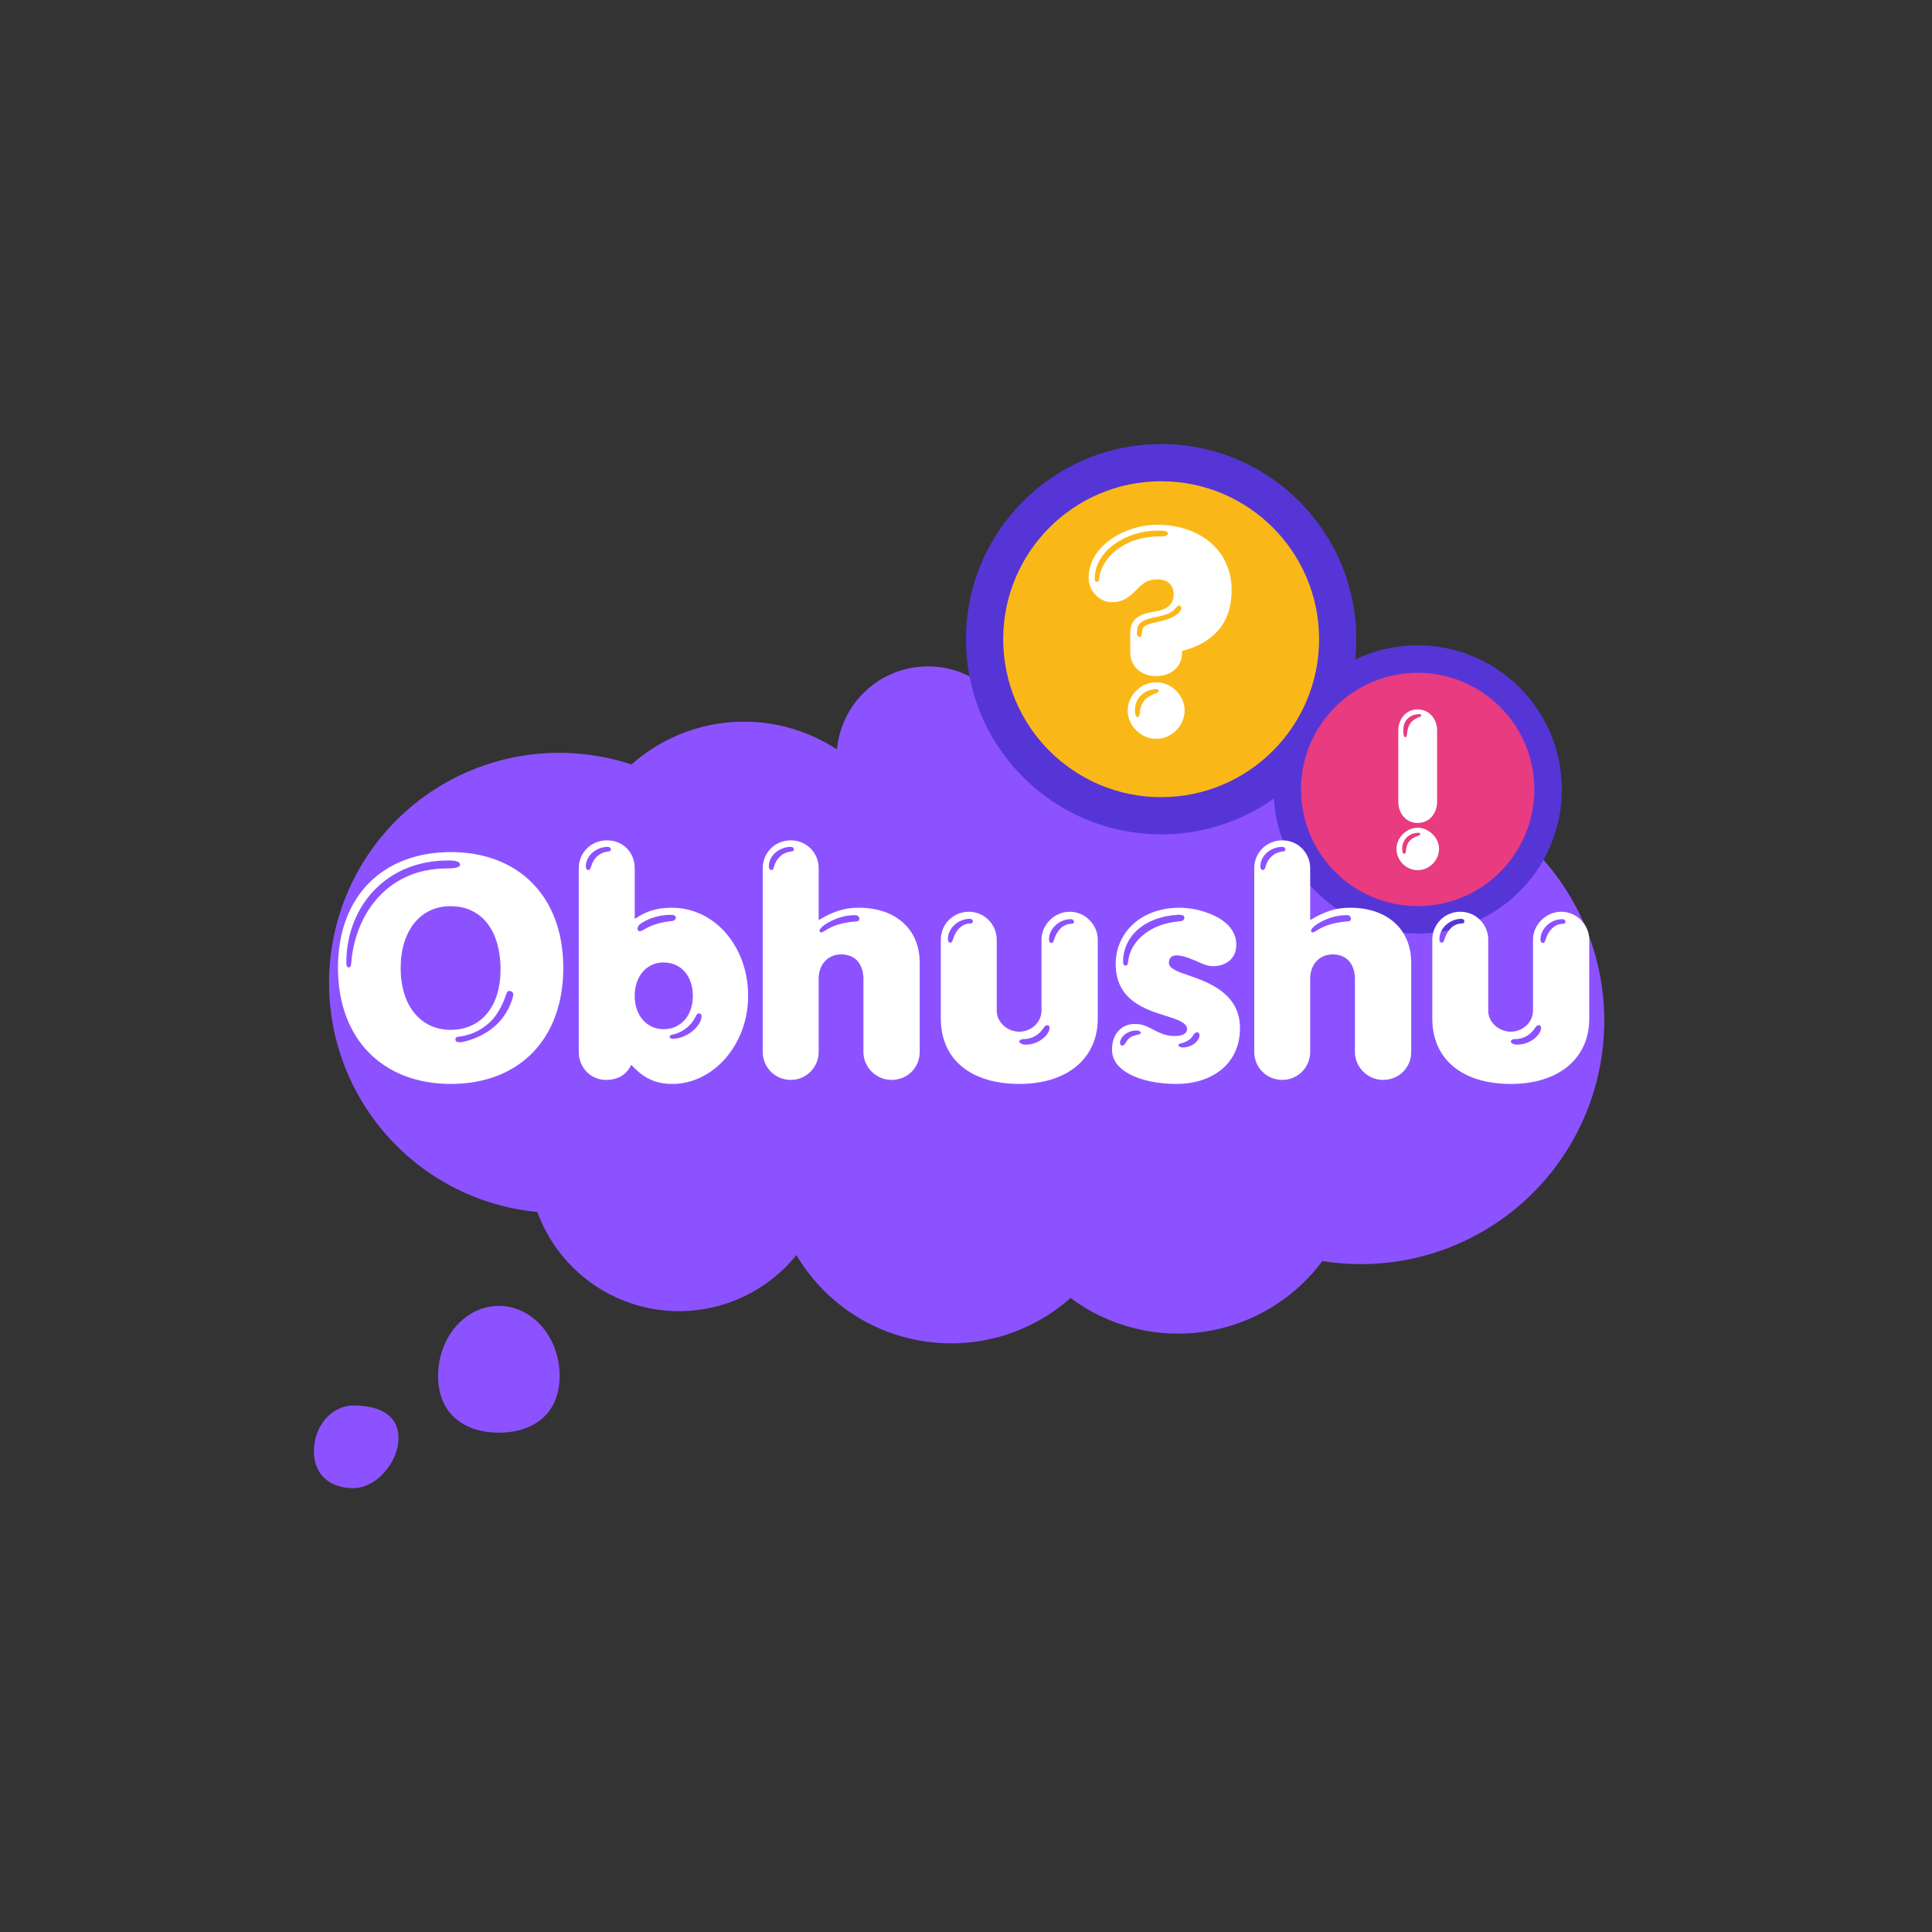 <svg xmlns="http://www.w3.org/2000/svg" xmlns:xlink="http://www.w3.org/1999/xlink" width="500" zoomAndPan="magnify" viewBox="0 0 375 375" height="500" preserveAspectRatio="xMidYMid meet" version="1.0"><rect x="0" y="0" width="375" height="375" fill="#333333" stroke="none"/><defs><g/><clipPath id="2f626165e7"><path d="M 60.398 272 L 78 272 L 78 288.918 L 60.398 288.918 Z M 60.398 272 " clip-rule="nonzero"/></clipPath><clipPath id="076cf8e8ad"><path d="M 187.5 86.191 L 263.254 86.191 L 263.254 161.949 L 187.5 161.949 Z M 187.5 86.191 " clip-rule="nonzero"/></clipPath><clipPath id="81d1d88f9d"><path d="M 225.379 86.191 C 204.457 86.191 187.5 103.152 187.5 124.07 C 187.5 144.988 204.457 161.949 225.379 161.949 C 246.297 161.949 263.254 144.988 263.254 124.07 C 263.254 103.152 246.297 86.191 225.379 86.191 Z M 225.379 86.191 " clip-rule="nonzero"/></clipPath><clipPath id="e4cabb4673"><path d="M 247.191 125.254 L 303.148 125.254 L 303.148 181.211 L 247.191 181.211 Z M 247.191 125.254 " clip-rule="nonzero"/></clipPath><clipPath id="b292416d1e"><path d="M 275.172 125.254 C 259.719 125.254 247.191 137.781 247.191 153.234 C 247.191 168.684 259.719 181.211 275.172 181.211 C 290.621 181.211 303.148 168.684 303.148 153.234 C 303.148 137.781 290.621 125.254 275.172 125.254 Z M 275.172 125.254 " clip-rule="nonzero"/></clipPath><clipPath id="0000f2dc8b"><path d="M 194.723 93.414 L 256.035 93.414 L 256.035 154.727 L 194.723 154.727 Z M 194.723 93.414 " clip-rule="nonzero"/></clipPath><clipPath id="491ad54bd5"><path d="M 225.379 93.414 C 208.445 93.414 194.723 107.137 194.723 124.07 C 194.723 141 208.445 154.727 225.379 154.727 C 242.309 154.727 256.035 141 256.035 124.07 C 256.035 107.137 242.309 93.414 225.379 93.414 Z M 225.379 93.414 " clip-rule="nonzero"/></clipPath><clipPath id="382f1f5972"><path d="M 252.523 130.586 L 297.816 130.586 L 297.816 175.879 L 252.523 175.879 Z M 252.523 130.586 " clip-rule="nonzero"/></clipPath><clipPath id="391ef07c7d"><path d="M 275.172 130.586 C 262.664 130.586 252.523 140.727 252.523 153.234 C 252.523 165.738 262.664 175.879 275.172 175.879 C 287.676 175.879 297.816 165.738 297.816 153.234 C 297.816 140.727 287.676 130.586 275.172 130.586 Z M 275.172 130.586 " clip-rule="nonzero"/></clipPath></defs><path fill="#8c52ff" d="M 108.625 267.07 C 108.625 274.582 103.344 278.082 96.828 278.082 C 90.316 278.082 85.035 274.582 85.035 267.07 C 85.035 259.559 90.316 253.469 96.828 253.469 C 103.344 253.469 108.625 259.559 108.625 267.07 Z M 108.625 267.07 " fill-opacity="1" fill-rule="nonzero"/><g clip-path="url(#2f626165e7)"><path fill="#8c52ff" d="M 77.344 279.109 C 77.344 284.008 72.871 288.852 68.625 288.852 C 64.375 288.852 60.93 286.57 60.93 281.672 C 60.93 276.777 64.375 272.801 68.625 272.801 C 72.871 272.801 77.344 274.207 77.344 279.109 Z M 77.344 279.109 " fill-opacity="1" fill-rule="nonzero"/></g><path fill="#8c52ff" d="M 264.176 150.902 C 259.836 150.898 255.578 151.48 251.398 152.652 C 249.527 148.902 247.031 145.633 243.91 142.836 C 243.18 142.016 242.406 141.238 241.598 140.496 C 240.789 139.758 239.945 139.059 239.062 138.402 C 238.184 137.746 237.273 137.137 236.332 136.57 C 235.391 136.008 234.426 135.492 233.434 135.023 C 232.441 134.555 231.426 134.137 230.391 133.773 C 229.359 133.406 228.309 133.094 227.242 132.832 C 226.176 132.57 225.102 132.363 224.012 132.211 C 222.926 132.059 221.836 131.957 220.738 131.914 C 219.641 131.871 218.547 131.883 217.453 131.949 C 216.355 132.016 215.266 132.137 214.184 132.312 C 213.102 132.488 212.027 132.715 210.969 133 C 209.91 133.281 208.863 133.617 207.84 134.004 C 206.812 134.391 205.809 134.828 204.824 135.316 C 203.84 135.805 202.887 136.34 201.957 136.926 C 201.027 137.508 200.129 138.137 199.266 138.812 C 198.398 139.484 197.566 140.199 196.773 140.957 C 196.43 140.02 196.008 139.117 195.508 138.25 C 195.012 137.383 194.445 136.562 193.809 135.793 C 193.172 135.02 192.477 134.309 191.719 133.656 C 190.965 133 190.156 132.418 189.301 131.898 C 188.445 131.383 187.555 130.941 186.625 130.574 C 185.691 130.207 184.738 129.922 183.762 129.719 C 182.781 129.512 181.793 129.391 180.793 129.352 C 179.793 129.316 178.801 129.359 177.809 129.492 C 176.816 129.621 175.844 129.836 174.891 130.129 C 173.934 130.426 173.012 130.797 172.117 131.25 C 171.227 131.699 170.379 132.223 169.574 132.816 C 168.77 133.414 168.023 134.07 167.328 134.789 C 166.637 135.512 166.012 136.285 165.449 137.113 C 164.887 137.941 164.398 138.809 163.984 139.719 C 163.57 140.629 163.234 141.566 162.977 142.531 C 162.719 143.496 162.547 144.48 162.457 145.473 C 160.957 144.488 159.387 143.629 157.746 142.902 C 156.105 142.172 154.414 141.582 152.676 141.129 C 150.941 140.68 149.176 140.371 147.391 140.207 C 145.602 140.047 143.812 140.031 142.02 140.16 C 140.23 140.293 138.461 140.566 136.715 140.988 C 134.973 141.41 133.273 141.969 131.617 142.668 C 129.965 143.367 128.379 144.195 126.863 145.156 C 125.344 146.117 123.914 147.191 122.574 148.387 C 121.086 147.895 119.574 147.48 118.043 147.145 C 116.512 146.812 114.969 146.559 113.41 146.387 C 111.852 146.219 110.289 146.129 108.719 146.121 C 107.152 146.113 105.59 146.191 104.027 146.348 C 102.469 146.504 100.922 146.746 99.387 147.066 C 97.852 147.387 96.34 147.789 94.848 148.27 C 93.355 148.746 91.891 149.305 90.457 149.941 C 89.023 150.574 87.629 151.281 86.27 152.062 C 84.91 152.844 83.594 153.695 82.324 154.613 C 81.055 155.535 79.84 156.52 78.672 157.566 C 77.508 158.613 76.398 159.723 75.348 160.887 C 74.301 162.051 73.312 163.266 72.395 164.535 C 71.473 165.805 70.621 167.117 69.836 168.477 C 69.055 169.832 68.344 171.23 67.707 172.66 C 67.07 174.094 66.512 175.559 66.031 177.047 C 65.547 178.539 65.145 180.055 64.824 181.586 C 64.5 183.121 64.258 184.668 64.098 186.227 C 63.938 187.789 63.863 189.352 63.867 190.918 C 63.871 192.488 63.957 194.051 64.129 195.609 C 64.297 197.168 64.547 198.711 64.879 200.246 C 65.211 201.777 65.625 203.289 66.117 204.777 C 66.605 206.266 67.176 207.723 67.82 209.152 C 68.465 210.582 69.184 211.973 69.973 213.324 C 70.766 214.68 71.625 215.988 72.555 217.25 C 73.484 218.512 74.477 219.723 75.531 220.883 C 76.59 222.039 77.703 223.141 78.875 224.18 C 80.047 225.223 81.273 226.199 82.547 227.109 C 83.824 228.02 85.141 228.863 86.508 229.637 C 87.871 230.41 89.27 231.109 90.707 231.734 C 92.145 232.359 93.613 232.91 95.109 233.379 C 96.602 233.852 98.117 234.242 99.656 234.555 C 101.191 234.863 102.742 235.094 104.301 235.242 C 104.742 236.457 105.262 237.633 105.859 238.777 C 106.457 239.922 107.129 241.02 107.871 242.074 C 108.613 243.129 109.422 244.133 110.297 245.082 C 111.172 246.027 112.109 246.914 113.102 247.738 C 114.094 248.562 115.137 249.32 116.227 250.008 C 117.32 250.691 118.453 251.305 119.629 251.84 C 120.801 252.379 122.004 252.836 123.238 253.211 C 124.473 253.59 125.727 253.887 127 254.098 C 128.273 254.309 129.555 254.434 130.844 254.477 C 132.133 254.52 133.418 254.477 134.703 254.348 C 135.988 254.223 137.258 254.008 138.516 253.715 C 139.77 253.418 141 253.039 142.207 252.582 C 143.414 252.121 144.582 251.586 145.719 250.973 C 146.855 250.359 147.945 249.672 148.988 248.914 C 150.031 248.156 151.023 247.332 151.957 246.445 C 152.895 245.555 153.766 244.609 154.578 243.605 C 155.23 244.711 155.941 245.777 156.711 246.801 C 157.484 247.828 158.309 248.809 159.188 249.742 C 160.066 250.68 160.992 251.562 161.969 252.395 C 162.945 253.227 163.965 254.004 165.023 254.723 C 166.086 255.445 167.184 256.105 168.32 256.703 C 169.453 257.305 170.617 257.84 171.812 258.309 C 173.004 258.781 174.223 259.184 175.461 259.52 C 176.695 259.855 177.949 260.125 179.219 260.324 C 180.484 260.523 181.762 260.648 183.043 260.707 C 184.324 260.766 185.605 260.754 186.887 260.668 C 188.164 260.586 189.438 260.434 190.699 260.211 C 191.965 259.984 193.211 259.691 194.441 259.332 C 195.672 258.969 196.883 258.543 198.066 258.047 C 199.25 257.555 200.402 256.996 201.523 256.375 C 202.648 255.754 203.73 255.07 204.777 254.328 C 205.828 253.59 206.828 252.793 207.789 251.938 C 208.707 252.625 209.656 253.262 210.637 253.852 C 211.617 254.441 212.621 254.98 213.656 255.473 C 214.691 255.965 215.746 256.406 216.82 256.793 C 217.898 257.18 218.992 257.516 220.102 257.793 C 221.211 258.074 222.332 258.301 223.461 258.469 C 224.594 258.641 225.73 258.754 226.875 258.812 C 228.02 258.871 229.16 258.871 230.305 258.816 C 231.445 258.762 232.586 258.652 233.715 258.488 C 234.848 258.32 235.969 258.102 237.082 257.824 C 238.191 257.547 239.285 257.219 240.363 256.832 C 241.441 256.449 242.5 256.012 243.535 255.523 C 244.57 255.035 245.578 254.5 246.559 253.914 C 247.543 253.324 248.492 252.691 249.414 252.012 C 250.332 251.332 251.219 250.605 252.066 249.84 C 252.914 249.07 253.723 248.262 254.492 247.418 C 255.262 246.57 255.988 245.688 256.672 244.77 C 258.277 245.027 259.891 245.199 261.512 245.289 C 263.133 245.383 264.758 245.391 266.383 245.312 C 268.004 245.234 269.621 245.074 271.227 244.832 C 272.832 244.59 274.422 244.266 275.996 243.855 C 277.57 243.449 279.117 242.961 280.641 242.395 C 282.164 241.828 283.652 241.184 285.109 240.461 C 286.566 239.742 287.984 238.945 289.355 238.078 C 290.73 237.215 292.059 236.277 293.336 235.273 C 294.613 234.27 295.836 233.203 297.004 232.07 C 298.172 230.941 299.277 229.754 300.324 228.508 C 301.371 227.266 302.348 225.969 303.258 224.625 C 304.172 223.277 305.012 221.891 305.777 220.457 C 306.547 219.027 307.238 217.559 307.855 216.055 C 308.473 214.551 309.012 213.02 309.469 211.461 C 309.926 209.902 310.305 208.324 310.602 206.723 C 310.895 205.125 311.109 203.516 311.238 201.898 C 311.367 200.277 311.414 198.656 311.375 197.031 C 311.336 195.406 311.215 193.785 311.012 192.176 C 310.805 190.562 310.52 188.965 310.148 187.383 C 309.777 185.801 309.328 184.242 308.797 182.703 C 308.266 181.168 307.656 179.664 306.973 178.191 C 306.285 176.719 305.523 175.281 304.691 173.887 C 303.855 172.492 302.953 171.145 301.98 169.844 C 301.008 168.543 299.969 167.293 298.867 166.102 C 297.766 164.906 296.602 163.773 295.383 162.695 C 294.164 161.621 292.895 160.613 291.57 159.672 C 290.246 158.727 288.879 157.855 287.465 157.051 C 286.051 156.25 284.598 155.523 283.109 154.871 C 281.621 154.219 280.105 153.645 278.555 153.148 C 277.008 152.656 275.438 152.238 273.848 151.906 C 272.258 151.574 270.656 151.32 269.039 151.152 C 267.422 150.984 265.801 150.902 264.176 150.902 Z M 264.176 150.902 " fill-opacity="1" fill-rule="nonzero"/><g clip-path="url(#076cf8e8ad)"><g clip-path="url(#81d1d88f9d)"><path fill="#5635d7" d="M 187.5 86.191 L 263.254 86.191 L 263.254 161.949 L 187.5 161.949 Z M 187.5 86.191 " fill-opacity="1" fill-rule="nonzero"/></g></g><g clip-path="url(#e4cabb4673)"><g clip-path="url(#b292416d1e)"><path fill="#5635d7" d="M 247.191 125.254 L 303.148 125.254 L 303.148 181.211 L 247.191 181.211 Z M 247.191 125.254 " fill-opacity="1" fill-rule="nonzero"/></g></g><g clip-path="url(#0000f2dc8b)"><g clip-path="url(#491ad54bd5)"><path fill="#fab818" d="M 194.723 93.414 L 256.035 93.414 L 256.035 154.727 L 194.723 154.727 Z M 194.723 93.414 " fill-opacity="1" fill-rule="nonzero"/></g></g><g clip-path="url(#382f1f5972)"><g clip-path="url(#391ef07c7d)"><path fill="#e83b80" d="M 252.523 130.586 L 297.816 130.586 L 297.816 175.879 L 252.523 175.879 Z M 252.523 130.586 " fill-opacity="1" fill-rule="nonzero"/></g></g><g fill="#ffffff" fill-opacity="1"><g transform="translate(64.459, 209.25)"><g><path d="M 23.047 1.141 C 36.422 1.141 44.875 -7.688 44.875 -21.359 C 44.875 -35.453 36 -43.859 23.047 -43.859 C 9.844 -43.859 1.141 -35.281 1.141 -21.422 C 1.141 -7.438 9.953 1.141 23.047 1.141 Z M 3.234 -21.484 C 2.875 -21.484 2.766 -21.781 2.766 -22.438 C 2.766 -32.875 10.078 -42.234 22.562 -42.234 C 24.234 -42.234 24.844 -41.938 24.844 -41.406 C 24.844 -40.984 24.125 -40.688 22.312 -40.688 C 10.078 -40.688 4.312 -30.953 3.719 -22.266 C 3.656 -21.719 3.594 -21.484 3.234 -21.484 Z M 22.984 -9.359 C 17.344 -9.359 13.312 -13.859 13.312 -21.359 C 13.312 -28.5 17.047 -33.359 22.984 -33.359 C 29.406 -33.359 32.703 -28.141 32.703 -21.062 C 32.703 -14.094 29.094 -9.359 22.984 -9.359 Z M 24.781 -6.953 C 24.125 -6.953 23.938 -7.203 23.938 -7.5 C 23.938 -7.859 24.125 -7.984 24.656 -8.047 C 26.641 -8.281 28.734 -9.062 30.656 -10.859 C 32.156 -12.297 33.234 -14.516 33.719 -16.078 C 33.906 -16.688 34.141 -16.922 34.375 -16.922 C 34.734 -16.922 35.156 -16.688 35.156 -16.266 C 35.156 -15.781 34.984 -15.297 34.797 -14.812 C 33.359 -10.922 30.297 -8.219 25.438 -7.016 C 25.203 -6.953 24.953 -6.953 24.781 -6.953 Z M 24.781 -6.953 "/></g></g></g><g fill="#ffffff" fill-opacity="1"><g transform="translate(110.479, 209.25)"><g><path d="M 20.047 1.141 C 27.906 1.141 34.734 -6.422 34.734 -15.953 C 34.734 -25.5 28.266 -33.062 19.922 -33.062 C 16.922 -33.062 14.875 -32.344 12.844 -30.953 L 12.719 -30.953 L 12.719 -40.734 C 12.719 -43.688 10.562 -46.141 7.312 -46.141 C 4.203 -46.141 1.859 -43.688 1.859 -40.734 L 1.859 -5.047 C 1.859 -2.156 4.078 0.359 7.141 0.359 C 9.953 0.359 11.219 -1.078 11.875 -2.219 L 12 -2.516 L 12.125 -2.516 C 14.453 0.062 16.797 1.141 20.047 1.141 Z M 3.719 -40.375 C 3.422 -40.375 3.234 -40.688 3.234 -41.047 C 3.234 -43.266 5.344 -44.875 7.5 -44.875 C 7.859 -44.875 8.094 -44.641 8.094 -44.406 C 8.094 -44.156 7.922 -43.984 7.625 -43.984 C 5.766 -43.797 4.625 -42.484 4.266 -41.094 C 4.141 -40.688 4.016 -40.375 3.719 -40.375 Z M 13.688 -28.5 C 13.5 -28.5 13.266 -28.688 13.266 -28.984 C 13.266 -29.344 13.5 -29.766 14.219 -30.188 C 15.594 -31.016 17.406 -31.688 19.922 -31.688 C 20.406 -31.688 20.703 -31.375 20.703 -31.078 C 20.703 -30.844 20.453 -30.547 19.922 -30.484 C 17.453 -30.234 15.781 -29.578 14.578 -28.859 C 14.281 -28.688 13.922 -28.5 13.688 -28.5 Z M 18.359 -9.484 C 15 -9.484 12.719 -12.188 12.719 -15.953 C 12.719 -19.797 15.062 -22.438 18.297 -22.438 C 21.781 -22.438 24 -19.734 24 -15.953 C 24 -12.188 21.719 -9.484 18.359 -9.484 Z M 19.984 -7.625 C 19.688 -7.625 19.5 -7.797 19.5 -8.047 C 19.5 -8.156 19.625 -8.344 19.922 -8.406 C 22.016 -8.766 23.812 -10.375 24.422 -11.703 C 24.656 -12.234 24.844 -12.547 25.203 -12.547 C 25.5 -12.547 25.688 -12.359 25.688 -12 C 25.688 -10.203 22.984 -7.625 19.984 -7.625 Z M 19.984 -7.625 "/></g></g></g><g fill="#ffffff" fill-opacity="1"><g transform="translate(145.999, 209.25)"><g><path d="M 7.5 0.359 C 10.562 0.359 12.906 -2.156 12.906 -5.047 L 12.906 -19.312 C 12.906 -21.844 14.516 -24 17.281 -24 C 20.094 -24 21.594 -22.016 21.594 -19.203 L 21.594 -5.047 C 21.594 -2.156 24 0.359 27.062 0.359 C 30.188 0.359 32.516 -2.094 32.516 -5.047 L 32.516 -22.375 C 32.516 -28.922 27.844 -33.062 20.641 -33.062 C 17.938 -33.062 15.719 -32.344 13.016 -30.719 L 12.906 -30.719 L 12.906 -40.734 C 12.906 -43.688 10.562 -46.141 7.5 -46.141 C 4.375 -46.141 2.047 -43.688 2.047 -40.734 L 2.047 -5.047 C 2.047 -2.156 4.375 0.359 7.5 0.359 Z M 3.719 -40.375 C 3.422 -40.375 3.234 -40.688 3.234 -41.047 C 3.234 -43.266 5.344 -44.875 7.5 -44.875 C 7.859 -44.875 8.094 -44.641 8.094 -44.406 C 8.094 -44.156 7.922 -43.984 7.625 -43.984 C 5.766 -43.797 4.625 -42.484 4.266 -41.094 C 4.141 -40.688 4.016 -40.375 3.719 -40.375 Z M 13.375 -28.266 C 13.203 -28.266 13.078 -28.375 13.078 -28.562 C 13.078 -28.859 13.375 -29.281 14.156 -29.812 C 15.719 -30.844 17.766 -31.625 19.984 -31.625 C 20.516 -31.625 20.812 -31.266 20.812 -30.906 C 20.812 -30.656 20.641 -30.422 20.281 -30.422 C 17.453 -30.188 16.016 -29.641 14.875 -29.047 C 14.094 -28.625 13.688 -28.266 13.375 -28.266 Z M 13.375 -28.266 "/></g></g></g><g fill="#ffffff" fill-opacity="1"><g transform="translate(180.559, 209.25)"><g><path d="M 17.281 1.141 C 26.766 1.141 32.516 -3.953 32.516 -11.516 L 32.516 -26.875 C 32.516 -29.641 30.188 -32.281 27.062 -32.281 C 24 -32.281 21.594 -29.641 21.594 -26.875 L 21.594 -13.078 C 21.594 -10.734 19.5 -9 17.281 -9 C 15 -9 12.906 -10.797 12.906 -13.078 L 12.906 -26.875 C 12.906 -29.766 10.562 -32.281 7.5 -32.281 C 4.375 -32.281 2.047 -29.766 2.047 -26.875 L 2.047 -11.578 C 2.047 -3.484 8.047 1.141 17.281 1.141 Z M 3.906 -26.281 C 3.594 -26.281 3.422 -26.578 3.422 -26.938 C 3.422 -29.156 5.516 -30.906 7.688 -30.906 C 8.047 -30.906 8.281 -30.656 8.281 -30.422 C 8.281 -30.188 8.094 -30 7.797 -30 C 5.938 -30 4.859 -28.375 4.438 -27 C 4.312 -26.578 4.203 -26.281 3.906 -26.281 Z M 23.516 -26.219 C 23.219 -26.219 23.047 -26.516 23.047 -26.875 C 23.047 -29.094 25.141 -30.844 27.297 -30.844 C 27.656 -30.844 27.906 -30.594 27.906 -30.359 C 27.906 -30.125 27.719 -29.938 27.422 -29.938 C 25.562 -29.938 24.484 -28.312 24.062 -26.938 C 23.938 -26.516 23.812 -26.219 23.516 -26.219 Z M 18.547 -6.484 C 17.766 -6.484 17.281 -6.844 17.281 -7.078 C 17.281 -7.312 17.578 -7.562 18.062 -7.562 C 20.094 -7.562 21.234 -8.703 21.781 -9.422 C 22.141 -9.906 22.312 -10.266 22.688 -10.266 C 22.984 -10.266 23.156 -10.078 23.156 -9.719 C 23.156 -8.406 21.062 -6.484 18.547 -6.484 Z M 18.547 -6.484 "/></g></g></g><g fill="#ffffff" fill-opacity="1"><g transform="translate(215.119, 209.25)"><g><path d="M 13.203 1.141 C 19.984 1.141 25.562 -2.578 25.562 -9.719 C 25.562 -16.266 19.688 -18.547 15.594 -19.922 C 13.438 -20.641 11.766 -21.297 11.766 -22.312 C 11.766 -23.281 12.234 -23.812 13.266 -23.812 C 14.406 -23.812 15.953 -23.219 17.406 -22.562 C 18.484 -22.078 19.312 -21.719 20.344 -21.719 C 22.734 -21.719 24.844 -23.094 24.844 -25.859 C 24.844 -28.203 23.406 -29.938 21.422 -31.078 C 19.203 -32.344 16.312 -33.062 13.859 -33.062 C 6.062 -33.062 1.438 -27.953 1.438 -22.141 C 1.438 -15.125 7.141 -13.312 11.219 -12.062 C 13.5 -11.344 15.297 -10.734 15.297 -9.484 C 15.297 -8.938 14.812 -8.156 12.906 -8.156 C 11.094 -8.156 9.906 -8.766 7.984 -9.781 C 6.781 -10.375 6.062 -10.5 5.094 -10.5 C 2.703 -10.5 0.719 -8.703 0.719 -5.516 C 0.719 -3.484 1.984 -1.922 3.953 -0.844 C 6.359 0.484 9.719 1.141 13.203 1.141 Z M 3.359 -21.844 C 3 -21.844 2.875 -22.141 2.875 -22.562 C 2.875 -27.547 7.078 -31.312 13.438 -31.688 C 14.516 -31.734 14.766 -31.5 14.766 -31.141 C 14.766 -30.719 14.516 -30.484 13.797 -30.422 C 7.984 -29.938 4.266 -26.516 3.844 -22.625 C 3.781 -22.078 3.719 -21.844 3.359 -21.844 Z M 2.766 -6.297 C 2.453 -6.297 2.281 -6.484 2.281 -6.844 C 2.281 -7.922 3.656 -9.234 5.516 -9.234 C 6 -9.234 6.297 -9 6.297 -8.812 C 6.297 -8.641 6.188 -8.516 5.875 -8.453 C 4.797 -8.219 4.375 -8.047 3.953 -7.625 C 3.781 -7.438 3.656 -7.312 3.484 -7.016 C 3.234 -6.656 3 -6.297 2.766 -6.297 Z M 14.406 -5.938 C 13.922 -5.938 13.625 -6.188 13.625 -6.359 C 13.625 -6.547 13.734 -6.656 14.047 -6.719 C 15.125 -6.953 16.016 -7.562 16.312 -8.047 C 16.625 -8.516 16.859 -8.875 17.219 -8.875 C 17.516 -8.875 17.703 -8.703 17.703 -8.344 C 17.703 -7.266 16.312 -5.938 14.406 -5.938 Z M 14.406 -5.938 "/></g></g></g><g fill="#ffffff" fill-opacity="1"><g transform="translate(241.399, 209.25)"><g><path d="M 7.5 0.359 C 10.562 0.359 12.906 -2.156 12.906 -5.047 L 12.906 -19.312 C 12.906 -21.844 14.516 -24 17.281 -24 C 20.094 -24 21.594 -22.016 21.594 -19.203 L 21.594 -5.047 C 21.594 -2.156 24 0.359 27.062 0.359 C 30.188 0.359 32.516 -2.094 32.516 -5.047 L 32.516 -22.375 C 32.516 -28.922 27.844 -33.062 20.641 -33.062 C 17.938 -33.062 15.719 -32.344 13.016 -30.719 L 12.906 -30.719 L 12.906 -40.734 C 12.906 -43.688 10.562 -46.141 7.5 -46.141 C 4.375 -46.141 2.047 -43.688 2.047 -40.734 L 2.047 -5.047 C 2.047 -2.156 4.375 0.359 7.5 0.359 Z M 3.719 -40.375 C 3.422 -40.375 3.234 -40.688 3.234 -41.047 C 3.234 -43.266 5.344 -44.875 7.5 -44.875 C 7.859 -44.875 8.094 -44.641 8.094 -44.406 C 8.094 -44.156 7.922 -43.984 7.625 -43.984 C 5.766 -43.797 4.625 -42.484 4.266 -41.094 C 4.141 -40.688 4.016 -40.375 3.719 -40.375 Z M 13.375 -28.266 C 13.203 -28.266 13.078 -28.375 13.078 -28.562 C 13.078 -28.859 13.375 -29.281 14.156 -29.812 C 15.719 -30.844 17.766 -31.625 19.984 -31.625 C 20.516 -31.625 20.812 -31.266 20.812 -30.906 C 20.812 -30.656 20.641 -30.422 20.281 -30.422 C 17.453 -30.188 16.016 -29.641 14.875 -29.047 C 14.094 -28.625 13.688 -28.266 13.375 -28.266 Z M 13.375 -28.266 "/></g></g></g><g fill="#ffffff" fill-opacity="1"><g transform="translate(275.959, 209.25)"><g><path d="M 17.281 1.141 C 26.766 1.141 32.516 -3.953 32.516 -11.516 L 32.516 -26.875 C 32.516 -29.641 30.188 -32.281 27.062 -32.281 C 24 -32.281 21.594 -29.641 21.594 -26.875 L 21.594 -13.078 C 21.594 -10.734 19.5 -9 17.281 -9 C 15 -9 12.906 -10.797 12.906 -13.078 L 12.906 -26.875 C 12.906 -29.766 10.562 -32.281 7.5 -32.281 C 4.375 -32.281 2.047 -29.766 2.047 -26.875 L 2.047 -11.578 C 2.047 -3.484 8.047 1.141 17.281 1.141 Z M 3.906 -26.281 C 3.594 -26.281 3.422 -26.578 3.422 -26.938 C 3.422 -29.156 5.516 -30.906 7.688 -30.906 C 8.047 -30.906 8.281 -30.656 8.281 -30.422 C 8.281 -30.188 8.094 -30 7.797 -30 C 5.938 -30 4.859 -28.375 4.438 -27 C 4.312 -26.578 4.203 -26.281 3.906 -26.281 Z M 23.516 -26.219 C 23.219 -26.219 23.047 -26.516 23.047 -26.875 C 23.047 -29.094 25.141 -30.844 27.297 -30.844 C 27.656 -30.844 27.906 -30.594 27.906 -30.359 C 27.906 -30.125 27.719 -29.938 27.422 -29.938 C 25.562 -29.938 24.484 -28.312 24.062 -26.938 C 23.938 -26.516 23.812 -26.219 23.516 -26.219 Z M 18.547 -6.484 C 17.766 -6.484 17.281 -6.844 17.281 -7.078 C 17.281 -7.312 17.578 -7.562 18.062 -7.562 C 20.094 -7.562 21.234 -8.703 21.781 -9.422 C 22.141 -9.906 22.312 -10.266 22.688 -10.266 C 22.984 -10.266 23.156 -10.078 23.156 -9.719 C 23.156 -8.406 21.062 -6.484 18.547 -6.484 Z M 18.547 -6.484 "/></g></g></g><g fill="#ffffff" fill-opacity="1"><g transform="translate(269.881, 168.097)"><g><path d="M 5.281 -8.359 C 7.609 -8.359 9.062 -10.281 9.062 -12.484 L 9.062 -26.328 C 9.062 -28.453 7.609 -30.406 5.281 -30.406 C 2.953 -30.406 1.531 -28.453 1.531 -26.328 L 1.531 -12.484 C 1.531 -10.281 2.953 -8.359 5.281 -8.359 Z M 2.875 -25 C 2.625 -25 2.5 -25.453 2.5 -26.406 C 2.5 -28.359 3.875 -29.484 5.656 -29.484 C 5.859 -29.484 5.984 -29.359 5.984 -29.234 C 5.984 -29.156 5.906 -29.031 5.703 -28.953 C 4.203 -28.406 3.375 -27.625 3.203 -25.5 C 3.156 -25.203 3.078 -25 2.875 -25 Z M 5.281 0.797 C 7.531 0.797 9.438 -1.078 9.438 -3.375 C 9.438 -5.484 7.438 -7.438 5.281 -7.438 C 3.125 -7.438 1.172 -5.484 1.172 -3.375 C 1.172 -1.078 3.031 0.797 5.281 0.797 Z M 2.656 -2.375 C 2.406 -2.375 2.281 -2.828 2.281 -3.375 C 2.281 -5.031 3.531 -6.453 5.453 -6.453 C 5.656 -6.453 5.781 -6.328 5.781 -6.203 C 5.781 -6.109 5.703 -5.984 5.484 -5.906 C 4 -5.406 3.156 -4.734 3 -2.875 C 2.953 -2.578 2.875 -2.375 2.656 -2.375 Z M 2.656 -2.375 "/></g></g></g><g fill="#ffffff" fill-opacity="0.4"><g transform="translate(210.923, 142.347)"><g><path d="M 13.516 -11.125 C 16.219 -11.125 18.5 -12.797 18.5 -15.609 L 18.5 -16 C 24.469 -17.547 28.125 -21.266 28.125 -27.797 C 28.125 -35.656 21.812 -40.484 13.672 -40.484 C 7.594 -40.484 0.391 -36.5 0.391 -30.172 C 0.391 -27.625 2.484 -25.469 4.922 -25.469 C 6.984 -25.469 8.312 -26.469 9.688 -27.906 C 11.078 -29.344 12.016 -29.906 13.844 -29.906 C 15.609 -29.906 16.891 -28.844 16.891 -27.016 C 16.891 -25.031 15.672 -23.984 13.062 -23.594 C 9.578 -23.094 8.469 -21.703 8.469 -19.438 L 8.469 -15.719 C 8.469 -13.062 10.516 -11.125 13.516 -11.125 Z M 2 -29.406 C 1.656 -29.406 1.547 -29.688 1.547 -29.953 C 1.547 -35.5 7.703 -39.375 13.844 -39.375 C 15.281 -39.375 15.781 -39.203 15.781 -38.812 C 15.781 -38.375 15.281 -38.203 13.953 -38.203 C 7.312 -38.203 2.875 -34.062 2.438 -30.125 C 2.375 -29.625 2.328 -29.406 2 -29.406 Z M 10.25 -18.719 C 9.906 -18.719 9.75 -19 9.75 -19.484 C 9.75 -21.375 10.469 -22.047 13.953 -22.703 C 15.719 -23.031 16.562 -23.594 17.062 -24.094 C 17.391 -24.422 17.609 -24.812 17.891 -24.812 C 18.219 -24.812 18.391 -24.641 18.391 -24.312 C 18.391 -23.641 17.172 -22.422 14.562 -21.812 C 11.625 -21.156 10.859 -21.047 10.75 -19.609 C 10.688 -18.891 10.469 -18.719 10.25 -18.719 Z M 13.516 1.047 C 16.5 1.047 19 -1.5 19 -4.484 C 19 -7.312 16.5 -9.906 13.516 -9.906 C 10.469 -9.906 7.969 -7.312 7.969 -4.484 C 7.969 -1.5 10.516 1.047 13.516 1.047 Z M 9.859 -3.156 C 9.531 -3.156 9.359 -3.766 9.359 -4.484 C 9.359 -6.703 11.016 -8.578 13.562 -8.578 C 13.844 -8.578 14.016 -8.422 14.016 -8.25 C 14.016 -8.141 13.906 -7.969 13.625 -7.859 C 11.625 -7.094 10.516 -6.312 10.297 -3.828 C 10.25 -3.438 10.141 -3.156 9.859 -3.156 Z M 9.859 -3.156 "/></g></g></g><g fill="#ffffff" fill-opacity="1"><g transform="translate(210.923, 142.347)"><g><path d="M 13.516 -11.125 C 16.219 -11.125 18.5 -12.797 18.5 -15.609 L 18.5 -16 C 24.469 -17.547 28.125 -21.266 28.125 -27.797 C 28.125 -35.656 21.812 -40.484 13.672 -40.484 C 7.594 -40.484 0.391 -36.5 0.391 -30.172 C 0.391 -27.625 2.484 -25.469 4.922 -25.469 C 6.984 -25.469 8.312 -26.469 9.688 -27.906 C 11.078 -29.344 12.016 -29.906 13.844 -29.906 C 15.609 -29.906 16.891 -28.844 16.891 -27.016 C 16.891 -25.031 15.672 -23.984 13.062 -23.594 C 9.578 -23.094 8.469 -21.703 8.469 -19.438 L 8.469 -15.719 C 8.469 -13.062 10.516 -11.125 13.516 -11.125 Z M 2 -29.406 C 1.656 -29.406 1.547 -29.688 1.547 -29.953 C 1.547 -35.5 7.703 -39.375 13.844 -39.375 C 15.281 -39.375 15.781 -39.203 15.781 -38.812 C 15.781 -38.375 15.281 -38.203 13.953 -38.203 C 7.312 -38.203 2.875 -34.062 2.438 -30.125 C 2.375 -29.625 2.328 -29.406 2 -29.406 Z M 10.25 -18.719 C 9.906 -18.719 9.75 -19 9.75 -19.484 C 9.75 -21.375 10.469 -22.047 13.953 -22.703 C 15.719 -23.031 16.562 -23.594 17.062 -24.094 C 17.391 -24.422 17.609 -24.812 17.891 -24.812 C 18.219 -24.812 18.391 -24.641 18.391 -24.312 C 18.391 -23.641 17.172 -22.422 14.562 -21.812 C 11.625 -21.156 10.859 -21.047 10.75 -19.609 C 10.688 -18.891 10.469 -18.719 10.25 -18.719 Z M 13.516 1.047 C 16.5 1.047 19 -1.5 19 -4.484 C 19 -7.312 16.5 -9.906 13.516 -9.906 C 10.469 -9.906 7.969 -7.312 7.969 -4.484 C 7.969 -1.5 10.516 1.047 13.516 1.047 Z M 9.859 -3.156 C 9.531 -3.156 9.359 -3.766 9.359 -4.484 C 9.359 -6.703 11.016 -8.578 13.562 -8.578 C 13.844 -8.578 14.016 -8.422 14.016 -8.25 C 14.016 -8.141 13.906 -7.969 13.625 -7.859 C 11.625 -7.094 10.516 -6.312 10.297 -3.828 C 10.25 -3.438 10.141 -3.156 9.859 -3.156 Z M 9.859 -3.156 "/></g></g></g></svg>